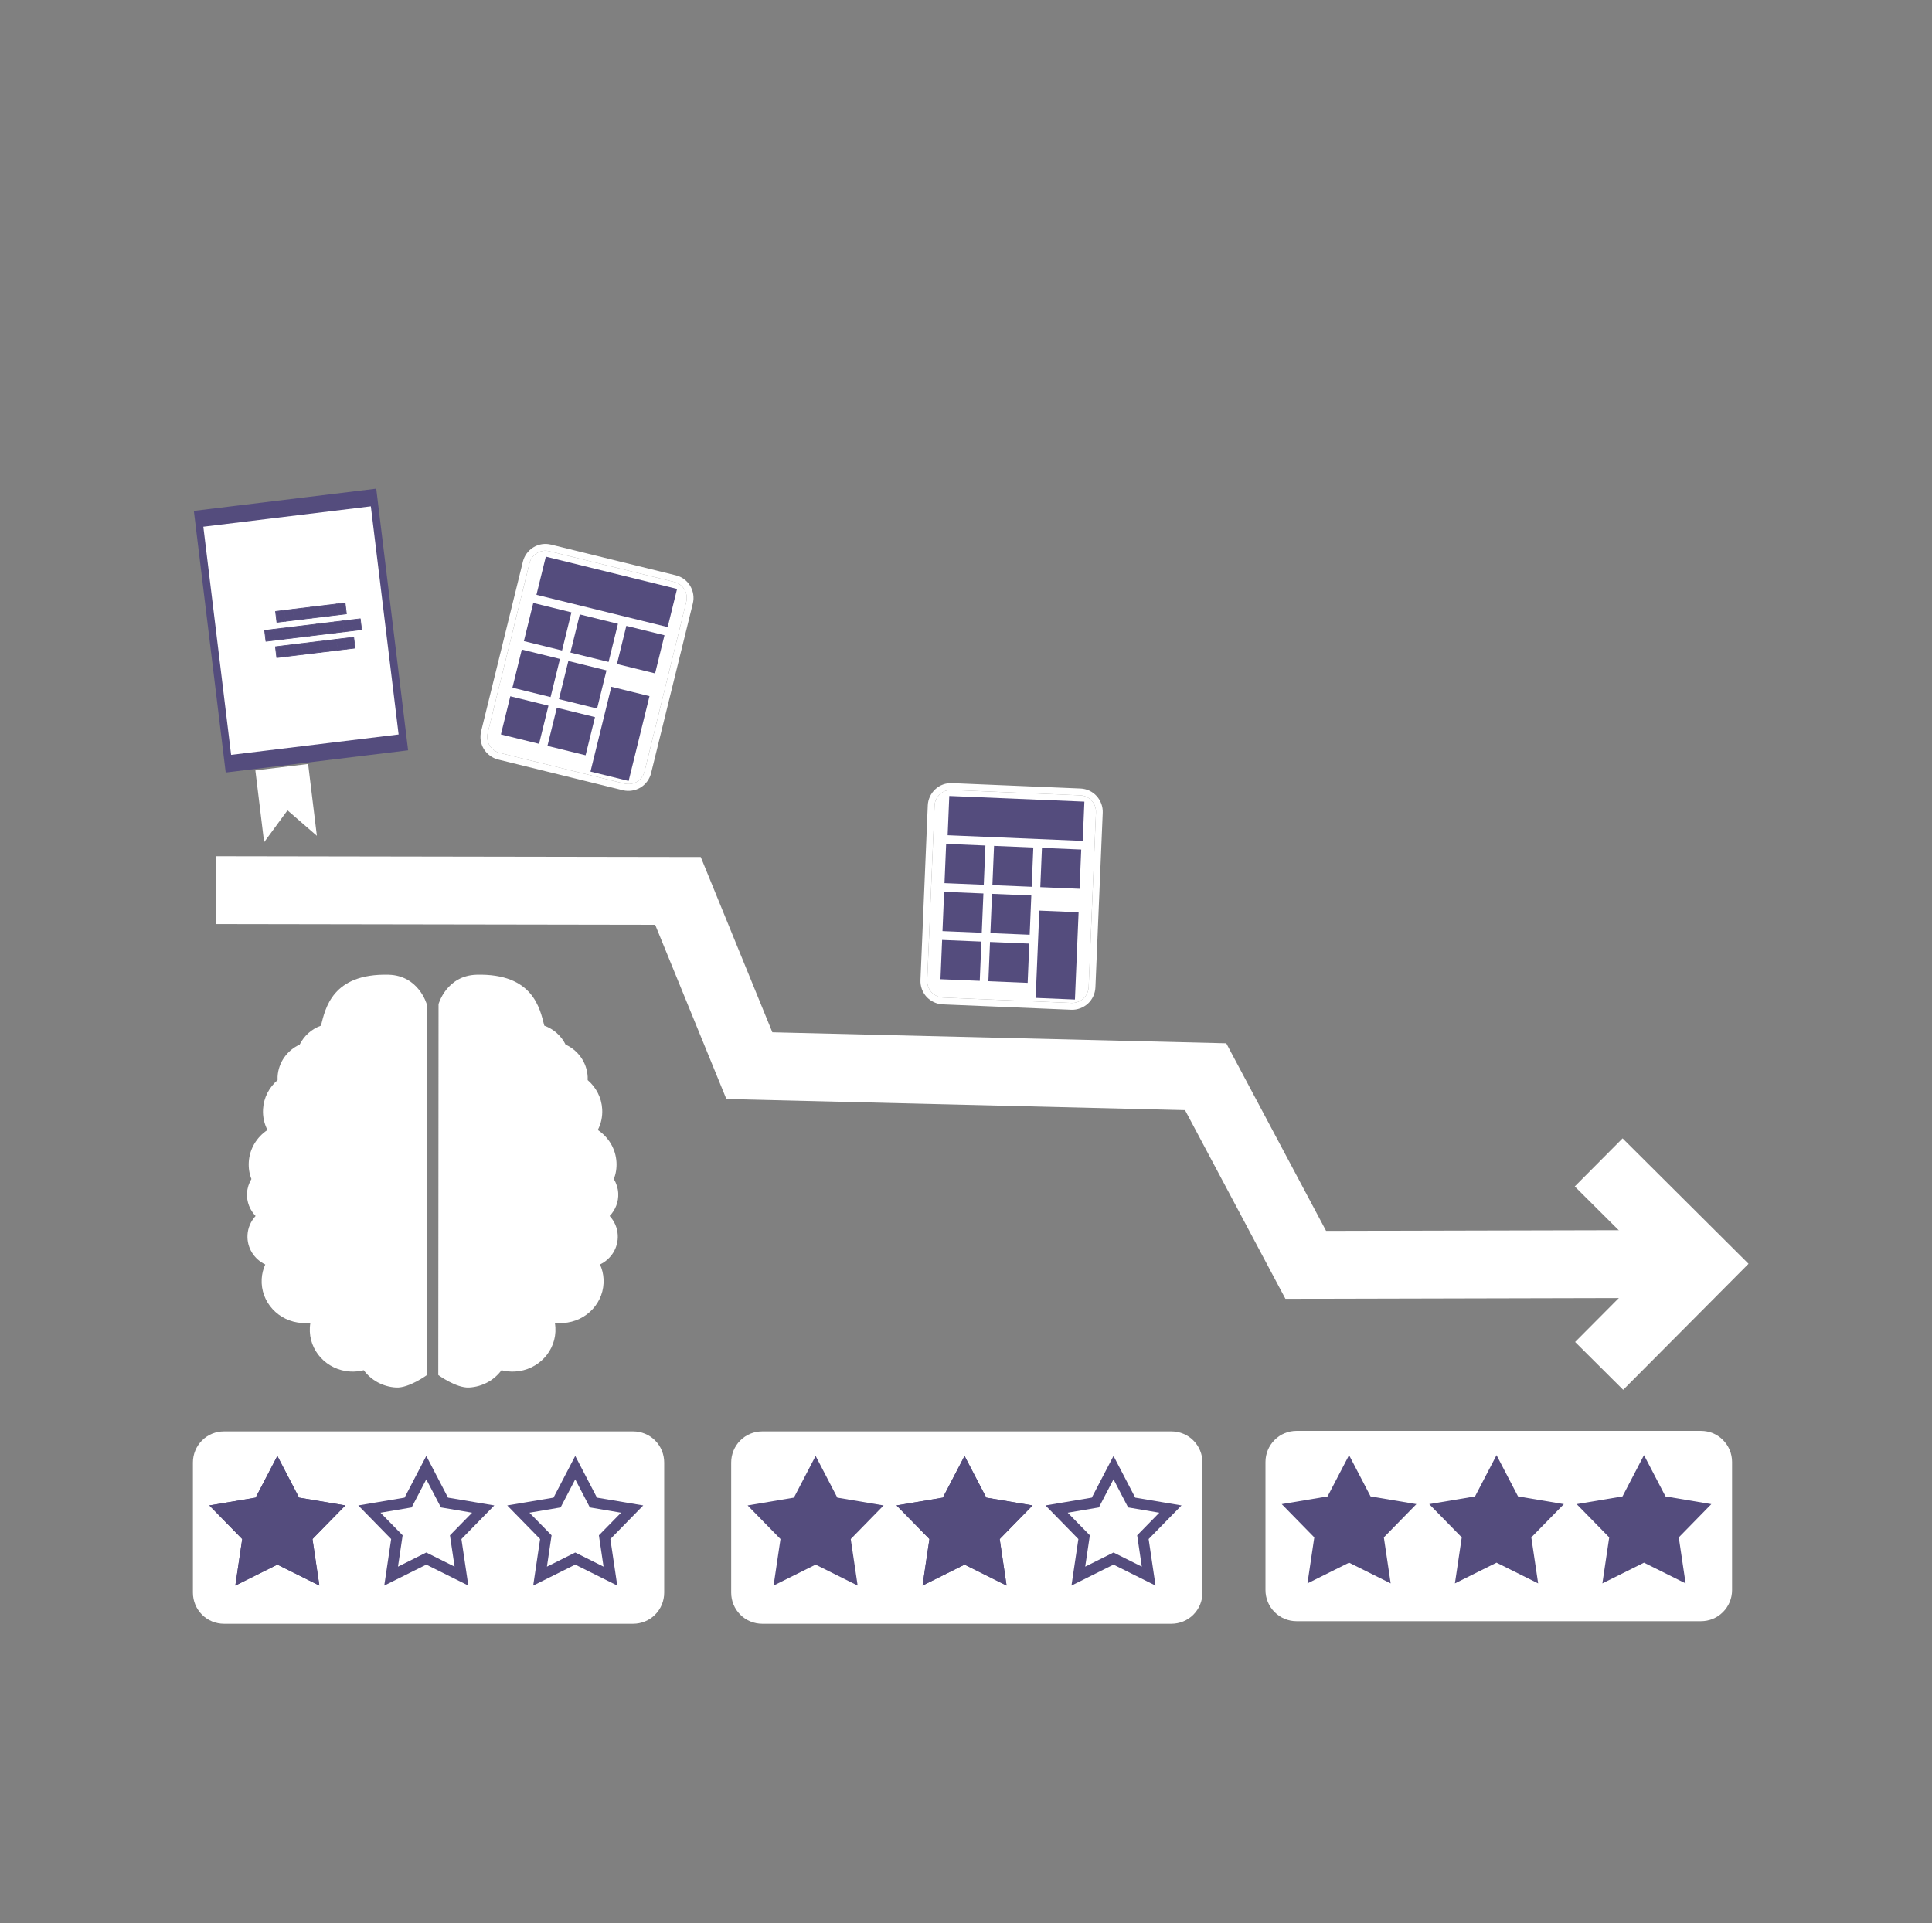 <?xml version="1.0" encoding="UTF-8" standalone="no"?>
<!DOCTYPE svg PUBLIC "-//W3C//DTD SVG 1.1//EN" "http://www.w3.org/Graphics/SVG/1.1/DTD/svg11.dtd">
<svg width="100%" height="100%" viewBox="0 0 1187 1182" version="1.1" xmlns="http://www.w3.org/2000/svg" xmlns:xlink="http://www.w3.org/1999/xlink" xml:space="preserve" xmlns:serif="http://www.serif.com/" style="fill-rule:evenodd;clip-rule:evenodd;stroke-miterlimit:10;">
    <rect x="0" y="0" width="1187" height="1182" fill="#808080" stroke="none"/>
    <g transform="matrix(1,0,0,1,-35433,-1529)">
        <g transform="matrix(0.891,0,0,0.891,32814.1,1529.7)">
            <g id="_12_Ondersteuning_Wit" serif:id="12_Ondersteuning_Wit">
                <g transform="matrix(1.122,0,0,0.871,-23555.3,-1211.22)">
                    <g transform="matrix(1,-0,-0,1.289,23609.9,1390.29)">
                        <path d="M986.304,713.66L1048.95,776.013L986.599,838.66" style="fill:none;stroke:white;stroke-width:41.67px;"/>
                        <path d="M136.736,546.404L420.47,546.875L464.343,654.218L744.765,661.019L806.287,776.586C806.287,776.586 978.534,776.179 1048.95,776.013" style="fill:none;stroke:white;stroke-width:41.67px;"/>
                    </g>
                </g>
                <g id="boek_toe" transform="matrix(2.095,-0.255,0.255,2.095,-4474.2,899.62)">
                    <g transform="matrix(3.72614e-18,0.061,-0.061,3.72614e-18,4187.65,115.106)">
                        <g id="bewaard">
                            <path id="bewaard1" serif:id="bewaard" d="M2778.25,9497.34L2390.56,9497.34L2390.56,9782.03L2778.25,9782.03L2623.84,9637.07L2778.25,9497.34Z" style="fill:white;"/>
                        </g>
                    </g>
                    <g transform="matrix(0.499,0,0,1.122,-5815.45,-36677.6)">
                        <rect x="18833.5" y="32847.3" width="115.398" height="71.852" style="fill:white;stroke:rgb(84,76,125);stroke-width:4.91px;"/>
                    </g>
                    <g transform="matrix(0.229,0,0,0.229,3548.4,-6170.25)">
                        <g transform="matrix(25,0,0,25,243.336,27877.7)">
                            <rect x="-0.063" y="-0.625" width="0.5" height="0.625" style="fill:rgb(84,76,125);fill-rule:nonzero;stroke:rgb(84,76,125);stroke-width:0.04px;stroke-linejoin:round;stroke-miterlimit:2;"/>
                        </g>
                        <g transform="matrix(25,0,0,25,255.836,27877.7)">
                            <rect x="-0.063" y="-0.625" width="0.5" height="0.625" style="fill:rgb(84,76,125);fill-rule:nonzero;stroke:rgb(84,76,125);stroke-width:0.04px;stroke-linejoin:round;stroke-miterlimit:2;"/>
                        </g>
                        <g transform="matrix(25,0,0,25,268.336,27877.7)">
                            <rect x="-0.063" y="-0.625" width="0.5" height="0.625" style="fill:rgb(84,76,125);fill-rule:nonzero;stroke:rgb(84,76,125);stroke-width:0.04px;stroke-linejoin:round;stroke-miterlimit:2;"/>
                        </g>
                        <g transform="matrix(25,0,0,25,280.836,27877.7)">
                            <rect x="-0.063" y="-0.625" width="0.5" height="0.625" style="fill:rgb(84,76,125);fill-rule:nonzero;stroke:rgb(84,76,125);stroke-width:0.04px;stroke-linejoin:round;stroke-miterlimit:2;"/>
                        </g>
                        <g transform="matrix(25,0,0,25,293.336,27877.7)">
                            <rect x="-0.063" y="-0.625" width="0.5" height="0.625" style="fill:rgb(84,76,125);fill-rule:nonzero;stroke:rgb(84,76,125);stroke-width:0.04px;stroke-linejoin:round;stroke-miterlimit:2;"/>
                        </g>
                        <g transform="matrix(25,0,0,25,305.836,27877.7)">
                            <rect x="-0.063" y="-0.625" width="0.5" height="0.625" style="fill:rgb(84,76,125);fill-rule:nonzero;stroke:rgb(84,76,125);stroke-width:0.04px;stroke-linejoin:round;stroke-miterlimit:2;"/>
                        </g>
                        <g transform="matrix(25,0,0,25,318.336,27877.7)">
                            <rect x="-0.063" y="-0.625" width="0.5" height="0.625" style="fill:rgb(84,76,125);fill-rule:nonzero;stroke:rgb(84,76,125);stroke-width:0.04px;stroke-linejoin:round;stroke-miterlimit:2;"/>
                        </g>
                        <g transform="matrix(25,0,0,25,330.836,27877.7)">
                            <rect x="-0.063" y="-0.625" width="0.5" height="0.625" style="fill:rgb(84,76,125);fill-rule:nonzero;stroke:rgb(84,76,125);stroke-width:0.04px;stroke-linejoin:round;stroke-miterlimit:2;"/>
                        </g>
                        <g transform="matrix(25,0,0,25,224.586,27902.7)">
                            <rect x="-0.063" y="-0.625" width="0.5" height="0.625" style="fill:rgb(84,76,125);fill-rule:nonzero;stroke:rgb(84,76,125);stroke-width:0.04px;stroke-linejoin:round;stroke-miterlimit:2;"/>
                        </g>
                        <g transform="matrix(25,0,0,25,237.086,27902.7)">
                            <rect x="-0.063" y="-0.625" width="0.5" height="0.625" style="fill:rgb(84,76,125);fill-rule:nonzero;stroke:rgb(84,76,125);stroke-width:0.04px;stroke-linejoin:round;stroke-miterlimit:2;"/>
                        </g>
                        <g transform="matrix(25,0,0,25,249.586,27902.7)">
                            <rect x="-0.063" y="-0.625" width="0.5" height="0.625" style="fill:rgb(84,76,125);fill-rule:nonzero;stroke:rgb(84,76,125);stroke-width:0.04px;stroke-linejoin:round;stroke-miterlimit:2;"/>
                        </g>
                        <g transform="matrix(25,0,0,25,262.086,27902.7)">
                            <rect x="-0.063" y="-0.625" width="0.5" height="0.625" style="fill:rgb(84,76,125);fill-rule:nonzero;stroke:rgb(84,76,125);stroke-width:0.04px;stroke-linejoin:round;stroke-miterlimit:2;"/>
                        </g>
                        <g transform="matrix(25,0,0,25,274.586,27902.7)">
                            <rect x="-0.063" y="-0.625" width="0.5" height="0.625" style="fill:rgb(84,76,125);fill-rule:nonzero;stroke:rgb(84,76,125);stroke-width:0.04px;stroke-linejoin:round;stroke-miterlimit:2;"/>
                        </g>
                        <g transform="matrix(25,0,0,25,287.086,27902.7)">
                            <rect x="-0.063" y="-0.625" width="0.5" height="0.625" style="fill:rgb(84,76,125);fill-rule:nonzero;stroke:rgb(84,76,125);stroke-width:0.04px;stroke-linejoin:round;stroke-miterlimit:2;"/>
                        </g>
                        <g transform="matrix(25,0,0,25,299.586,27902.7)">
                            <rect x="-0.063" y="-0.625" width="0.5" height="0.625" style="fill:rgb(84,76,125);fill-rule:nonzero;stroke:rgb(84,76,125);stroke-width:0.04px;stroke-linejoin:round;stroke-miterlimit:2;"/>
                        </g>
                        <g transform="matrix(25,0,0,25,312.086,27902.7)">
                            <rect x="-0.063" y="-0.625" width="0.5" height="0.625" style="fill:rgb(84,76,125);fill-rule:nonzero;stroke:rgb(84,76,125);stroke-width:0.04px;stroke-linejoin:round;stroke-miterlimit:2;"/>
                        </g>
                        <g transform="matrix(25,0,0,25,324.586,27902.7)">
                            <rect x="-0.063" y="-0.625" width="0.5" height="0.625" style="fill:rgb(84,76,125);fill-rule:nonzero;stroke:rgb(84,76,125);stroke-width:0.04px;stroke-linejoin:round;stroke-miterlimit:2;"/>
                        </g>
                        <g transform="matrix(25,0,0,25,337.086,27902.7)">
                            <rect x="-0.063" y="-0.625" width="0.5" height="0.625" style="fill:rgb(84,76,125);fill-rule:nonzero;stroke:rgb(84,76,125);stroke-width:0.04px;stroke-linejoin:round;stroke-miterlimit:2;"/>
                        </g>
                        <g transform="matrix(25,0,0,25,349.586,27902.7)">
                            <rect x="-0.063" y="-0.625" width="0.5" height="0.625" style="fill:rgb(84,76,125);fill-rule:nonzero;stroke:rgb(84,76,125);stroke-width:0.04px;stroke-linejoin:round;stroke-miterlimit:2;"/>
                        </g>
                        <g transform="matrix(25,0,0,25,237.086,27927.7)">
                            <rect x="-0.063" y="-0.625" width="0.5" height="0.625" style="fill:rgb(84,76,125);fill-rule:nonzero;stroke:rgb(84,76,125);stroke-width:0.04px;stroke-linejoin:round;stroke-miterlimit:2;"/>
                        </g>
                        <g transform="matrix(25,0,0,25,249.586,27927.7)">
                            <rect x="-0.063" y="-0.625" width="0.5" height="0.625" style="fill:rgb(84,76,125);fill-rule:nonzero;stroke:rgb(84,76,125);stroke-width:0.04px;stroke-linejoin:round;stroke-miterlimit:2;"/>
                        </g>
                        <g transform="matrix(25,0,0,25,262.086,27927.7)">
                            <rect x="-0.063" y="-0.625" width="0.5" height="0.625" style="fill:rgb(84,76,125);fill-rule:nonzero;stroke:rgb(84,76,125);stroke-width:0.04px;stroke-linejoin:round;stroke-miterlimit:2;"/>
                        </g>
                        <g transform="matrix(25,0,0,25,274.586,27927.7)">
                            <rect x="-0.063" y="-0.625" width="0.5" height="0.625" style="fill:rgb(84,76,125);fill-rule:nonzero;stroke:rgb(84,76,125);stroke-width:0.04px;stroke-linejoin:round;stroke-miterlimit:2;"/>
                        </g>
                        <g transform="matrix(25,0,0,25,287.086,27927.7)">
                            <rect x="-0.063" y="-0.625" width="0.5" height="0.625" style="fill:rgb(84,76,125);fill-rule:nonzero;stroke:rgb(84,76,125);stroke-width:0.04px;stroke-linejoin:round;stroke-miterlimit:2;"/>
                        </g>
                        <g transform="matrix(25,0,0,25,299.586,27927.7)">
                            <rect x="-0.063" y="-0.625" width="0.5" height="0.625" style="fill:rgb(84,76,125);fill-rule:nonzero;stroke:rgb(84,76,125);stroke-width:0.04px;stroke-linejoin:round;stroke-miterlimit:2;"/>
                        </g>
                        <g transform="matrix(25,0,0,25,312.086,27927.7)">
                            <rect x="-0.063" y="-0.625" width="0.5" height="0.625" style="fill:rgb(84,76,125);fill-rule:nonzero;stroke:rgb(84,76,125);stroke-width:0.04px;stroke-linejoin:round;stroke-miterlimit:2;"/>
                        </g>
                        <g transform="matrix(25,0,0,25,324.586,27927.7)">
                            <rect x="-0.063" y="-0.625" width="0.5" height="0.625" style="fill:rgb(84,76,125);fill-rule:nonzero;stroke:rgb(84,76,125);stroke-width:0.04px;stroke-linejoin:round;stroke-miterlimit:2;"/>
                        </g>
                        <g transform="matrix(25,0,0,25,337.086,27927.7)">
                            <rect x="-0.063" y="-0.625" width="0.5" height="0.625" style="fill:rgb(84,76,125);fill-rule:nonzero;stroke:rgb(84,76,125);stroke-width:0.04px;stroke-linejoin:round;stroke-miterlimit:2;"/>
                        </g>
                    </g>
                </g>
                <g id="Pocketcalculator" transform="matrix(1.05,0.044,-0.044,1.05,-12.507,-486.223)">
                    <g transform="matrix(1.122,0,0,1.21,-510.083,-28166)">
                        <path d="M3633.26,23977.3C3633.26,23974.9 3632.24,23972.7 3630.44,23971C3628.63,23969.3 3626.18,23968.4 3623.63,23968.4C3605.51,23968.4 3566.53,23968.4 3548.41,23968.4C3545.86,23968.4 3543.41,23969.3 3541.61,23971C3539.8,23972.7 3538.79,23974.9 3538.79,23977.3C3538.79,23998.4 3538.79,24051.1 3538.79,24072.1C3538.79,24074.5 3539.8,24076.8 3541.61,24078.5C3543.41,24080.1 3545.86,24081.1 3548.41,24081.1C3566.53,24081.1 3605.51,24081.1 3623.63,24081.1C3626.18,24081.1 3628.63,24080.1 3630.44,24078.5C3632.24,24076.8 3633.26,24074.5 3633.26,24072.1L3633.26,23977.3Z" style="fill:white;"/>
                        <path d="M3637.22,23977.3L3637.22,24072.1C3637.22,24075.5 3635.79,24078.7 3633.24,24081.1C3630.69,24083.4 3627.23,24084.8 3623.63,24084.8L3548.41,24084.8C3544.81,24084.8 3541.35,24083.4 3538.8,24081.1C3536.25,24078.7 3534.82,24075.5 3534.82,24072.1L3534.82,23977.3C3534.82,23974 3536.25,23970.8 3538.8,23968.4C3541.35,23966 3544.81,23964.7 3548.41,23964.7L3623.63,23964.7C3627.23,23964.7 3630.69,23966 3633.24,23968.4C3635.79,23970.8 3637.22,23974 3637.22,23977.3ZM3633.26,23977.3C3633.26,23974.9 3632.24,23972.7 3630.44,23971C3628.63,23969.3 3626.18,23968.4 3623.63,23968.4L3548.41,23968.4C3545.86,23968.4 3543.41,23969.3 3541.61,23971C3539.8,23972.7 3538.79,23974.9 3538.79,23977.3L3538.79,24072.1C3538.79,24074.5 3539.8,24076.8 3541.61,24078.5C3543.41,24080.1 3545.86,24081.1 3548.41,24081.1L3623.63,24081.1C3626.18,24081.1 3628.63,24080.1 3630.44,24078.5C3632.24,24076.8 3633.26,24074.5 3633.26,24072.1L3633.26,23977.3Z" style="fill:white;"/>
                    </g>
                    <g transform="matrix(1.122,0,0,1.122,-511.19,-26043.7)">
                        <rect x="3547.48" y="23988.4" width="22.989" height="22.989" style="fill:rgb(84,76,125);"/>
                    </g>
                    <g transform="matrix(1.122,0,0,1.122,-511.19,-26012.2)">
                        <rect x="3547.48" y="23988.4" width="22.989" height="22.989" style="fill:rgb(84,76,125);"/>
                    </g>
                    <g transform="matrix(1.122,0,0,1.122,-511.19,-25980.6)">
                        <rect x="3547.48" y="23988.4" width="22.989" height="22.989" style="fill:rgb(84,76,125);"/>
                    </g>
                    <g transform="matrix(3.859,0,0,1.122,-10219.9,-26075.2)">
                        <rect x="3547.48" y="23988.4" width="22.989" height="22.989" style="fill:rgb(84,76,125);"/>
                    </g>
                    <g transform="matrix(1.122,0,0,1.122,-479.733,-26043.7)">
                        <rect x="3547.48" y="23988.4" width="22.989" height="22.989" style="fill:rgb(84,76,125);"/>
                    </g>
                    <g transform="matrix(1.122,0,0,1.122,-479.733,-26012.2)">
                        <rect x="3547.48" y="23988.4" width="22.989" height="22.989" style="fill:rgb(84,76,125);"/>
                    </g>
                    <g transform="matrix(1.122,0,0,1.122,-479.733,-25980.6)">
                        <rect x="3547.48" y="23988.4" width="22.989" height="22.989" style="fill:rgb(84,76,125);"/>
                    </g>
                    <g transform="matrix(1.122,0,0,1.122,-448.275,-26043.7)">
                        <rect x="3547.48" y="23988.4" width="22.989" height="22.989" style="fill:rgb(84,76,125);"/>
                    </g>
                    <g transform="matrix(1.122,0,0,2.494,-448.275,-58914.6)">
                        <rect x="3547.48" y="23988.4" width="22.989" height="22.989" style="fill:rgb(84,76,125);"/>
                    </g>
                </g>
                <g id="Pocketcalculator1" serif:id="Pocketcalculator" transform="matrix(1.02,0.251,-0.251,1.02,-12.777,-1344.34)">
                    <g transform="matrix(1.122,0,0,1.21,-510.083,-28166)">
                        <path d="M3633.26,23977.3C3633.26,23974.9 3632.24,23972.7 3630.44,23971C3628.63,23969.3 3626.18,23968.4 3623.63,23968.4C3605.51,23968.4 3566.53,23968.4 3548.41,23968.4C3545.86,23968.4 3543.41,23969.3 3541.61,23971C3539.8,23972.7 3538.79,23974.9 3538.79,23977.3L3538.79,24072.1C3538.79,24074.5 3539.8,24076.8 3541.61,24078.5C3543.41,24080.1 3545.86,24081.1 3548.41,24081.1C3566.53,24081.1 3605.51,24081.1 3623.63,24081.1C3626.18,24081.1 3628.63,24080.1 3630.44,24078.5C3632.24,24076.8 3633.26,24074.5 3633.26,24072.1L3633.26,23977.3Z" style="fill:white;"/>
                        <path d="M3637.22,23977.3L3637.22,24072.1C3637.22,24075.5 3635.79,24078.7 3633.24,24081.1C3630.69,24083.4 3627.23,24084.8 3623.63,24084.8L3548.41,24084.8C3544.81,24084.8 3541.35,24083.4 3538.8,24081.1C3536.25,24078.7 3534.82,24075.5 3534.82,24072.1L3534.82,23977.3C3534.82,23974 3536.25,23970.8 3538.8,23968.4C3541.35,23966 3544.81,23964.7 3548.41,23964.7L3623.63,23964.7C3627.23,23964.7 3630.69,23966 3633.24,23968.4C3635.79,23970.8 3637.22,23974 3637.22,23977.3ZM3633.26,23977.3C3633.26,23974.9 3632.24,23972.7 3630.44,23971C3628.63,23969.3 3626.18,23968.4 3623.63,23968.4L3548.41,23968.4C3545.86,23968.4 3543.41,23969.3 3541.61,23971C3539.8,23972.7 3538.79,23974.9 3538.79,23977.3L3538.79,24072.1C3538.79,24074.5 3539.8,24076.8 3541.61,24078.5C3543.41,24080.1 3545.86,24081.1 3548.41,24081.1L3623.63,24081.1C3626.18,24081.1 3628.63,24080.1 3630.44,24078.5C3632.24,24076.8 3633.26,24074.5 3633.26,24072.1L3633.26,23977.3Z" style="fill:white;"/>
                    </g>
                    <g transform="matrix(1.122,0,0,1.122,-511.19,-26043.7)">
                        <rect x="3547.48" y="23988.4" width="22.989" height="22.989" style="fill:rgb(84,76,125);"/>
                    </g>
                    <g transform="matrix(1.122,0,0,1.122,-511.19,-26012.2)">
                        <rect x="3547.48" y="23988.4" width="22.989" height="22.989" style="fill:rgb(84,76,125);"/>
                    </g>
                    <g transform="matrix(1.122,0,0,1.122,-511.19,-25980.6)">
                        <rect x="3547.48" y="23988.4" width="22.989" height="22.989" style="fill:rgb(84,76,125);"/>
                    </g>
                    <g transform="matrix(3.859,0,0,1.122,-10219.9,-26075.2)">
                        <rect x="3547.48" y="23988.4" width="22.989" height="22.989" style="fill:rgb(84,76,125);"/>
                    </g>
                    <g transform="matrix(1.122,0,0,1.122,-479.733,-26043.7)">
                        <rect x="3547.48" y="23988.4" width="22.989" height="22.989" style="fill:rgb(84,76,125);"/>
                    </g>
                    <g transform="matrix(1.122,0,0,1.122,-479.733,-26012.2)">
                        <rect x="3547.48" y="23988.4" width="22.989" height="22.989" style="fill:rgb(84,76,125);"/>
                    </g>
                    <g transform="matrix(1.122,0,0,1.122,-479.733,-25980.6)">
                        <rect x="3547.48" y="23988.4" width="22.989" height="22.989" style="fill:rgb(84,76,125);"/>
                    </g>
                    <g transform="matrix(1.122,0,0,1.122,-448.275,-26043.7)">
                        <rect x="3547.48" y="23988.4" width="22.989" height="22.989" style="fill:rgb(84,76,125);"/>
                    </g>
                    <g transform="matrix(1.122,0,0,2.494,-448.275,-58914.6)">
                        <rect x="3547.48" y="23988.4" width="22.989" height="22.989" style="fill:rgb(84,76,125);"/>
                    </g>
                </g>
                <g id="Hersenen" transform="matrix(0.961,0,0,0.953,-53.943,88.729)">
                    <g transform="matrix(0.678,0.038,-0.038,0.678,-3795.46,-10285.8)">
                        <path d="M11510,15459L11532.4,15853.7C11532.4,15853.7 11514.2,15868.8 11500.6,15868.8C11486.4,15868.8 11473.7,15862.4 11465.4,15852.3C11461,15853.7 11456.2,15854.5 11451.3,15854.5C11426.3,15854.5 11406,15834.6 11406,15810C11406,15808.3 11406.1,15806.6 11406.3,15804.9C11403.5,15805.5 11400.6,15805.7 11397.6,15805.7C11372.6,15805.7 11352.3,15785.8 11352.3,15761.2C11352.3,15755.7 11353.3,15750.5 11355.2,15745.6C11343.1,15740.6 11334.7,15728.9 11334.7,15715.2C11334.7,15707.4 11337.5,15700.3 11342.1,15694.6C11335.7,15688.6 11331.7,15680.1 11331.7,15670.7C11331.7,15665.3 11333.1,15660.1 11335.5,15655.5C11333,15650.1 11331.7,15644.1 11331.7,15637.7C11331.7,15623.4 11338.7,15610.5 11349.5,15602.4C11345.7,15595.9 11343.6,15588.5 11343.6,15580.5C11343.6,15568.1 11348.8,15556.8 11357.2,15548.7C11357.1,15547.5 11357,15546.3 11357,15545C11357,15529.6 11365.7,15516.3 11378.4,15509.6C11382.4,15500 11390.1,15492.3 11399.7,15488.2C11403.3,15469.8 11408.3,15431.8 11468.1,15430C11499.9,15429.1 11510,15459 11510,15459Z" style="fill:white;"/>
                    </g>
                    <g transform="matrix(-0.678,0.038,0.038,0.678,10645.7,-10285.8)">
                        <path d="M11510,15459L11532.4,15853.7C11532.4,15853.7 11514.2,15868.8 11500.6,15868.8C11486.4,15868.8 11473.7,15862.4 11465.4,15852.3C11461,15853.7 11456.2,15854.5 11451.3,15854.5C11426.3,15854.5 11406,15834.6 11406,15810C11406,15808.3 11406.1,15806.6 11406.3,15804.9C11403.5,15805.5 11400.6,15805.7 11397.6,15805.7C11372.6,15805.7 11352.3,15785.8 11352.3,15761.2C11352.3,15755.7 11353.3,15750.5 11355.2,15745.6C11343.1,15740.6 11334.7,15728.9 11334.7,15715.2C11334.7,15707.4 11337.5,15700.3 11342.1,15694.6C11335.7,15688.6 11331.7,15680.1 11331.7,15670.7C11331.7,15665.3 11333.1,15660.1 11335.5,15655.5C11333,15650.1 11331.7,15644.1 11331.7,15637.7C11331.7,15623.4 11338.7,15610.5 11349.5,15602.4C11345.7,15595.9 11343.6,15588.5 11343.6,15580.5C11343.6,15568.1 11348.8,15556.8 11357.2,15548.7C11357.1,15547.5 11357,15546.3 11357,15545C11357,15529.6 11365.7,15516.3 11378.4,15509.6C11382.4,15500 11390.1,15492.3 11399.7,15488.2C11403.3,15469.8 11408.3,15431.8 11468.1,15430C11499.9,15429.1 11510,15459 11510,15459Z" style="fill:white;"/>
                    </g>
                </g>
                <g id="kwaliteit_3" transform="matrix(0.997,0,0,1.471,7082.01,-40234.3)">
                    <g transform="matrix(1,0,0,0.678,-3509.87,8625.75)">
                        <path d="M552.615,28629.6C552.615,28623.9 550.347,28618.4 546.31,28614.4C542.273,28610.3 536.798,28608.1 531.09,28608.1C472.409,28608.1 310.118,28608.1 251.437,28608.1C245.728,28608.1 240.253,28610.3 236.216,28614.4C232.18,28618.4 229.912,28623.9 229.912,28629.6L229.912,28718.2C229.912,28723.9 232.18,28729.4 236.216,28733.4C240.253,28737.5 245.728,28739.7 251.437,28739.7C310.118,28739.7 472.409,28739.7 531.09,28739.7C536.798,28739.7 542.273,28737.5 546.31,28733.4C550.347,28729.4 552.615,28723.9 552.615,28718.2L552.615,28629.6Z" style="fill:white;"/>
                    </g>
                    <g transform="matrix(0.355,0,0,0.241,-5265.09,19856)">
                        <path d="M5754.77,33931.2L5796.65,34011.5L5885.95,34026.5L5822.53,34091.2L5835.84,34180.7L5754.77,34140.4L5673.69,34180.7L5687.01,34091.2L5623.59,34026.5L5712.89,34011.5L5754.77,33931.2Z" style="fill:rgb(84,76,125);"/>
                    </g>
                    <g transform="matrix(0.355,0,0,0.241,-5163.1,19856)">
                        <path d="M5754.77,33931.2L5796.65,34011.5L5885.95,34026.5L5822.53,34091.2L5835.84,34180.7L5754.77,34140.4L5673.69,34180.7L5687.01,34091.2L5623.59,34026.5L5712.89,34011.5L5754.77,33931.2Z" style="fill:rgb(84,76,125);"/>
                    </g>
                    <g transform="matrix(0.355,0,0,0.241,-5061.11,19856)">
                        <path d="M5754.77,33931.2L5796.65,34011.5L5885.95,34026.5L5822.53,34091.2L5835.84,34180.7L5754.77,34140.4L5673.69,34180.7L5687.01,34091.2L5623.59,34026.5L5712.89,34011.5L5754.77,33931.2Z" style="fill:rgb(84,76,125);"/>
                    </g>
                </g>
                <g id="kwaliteit_1" transform="matrix(1.007,0,0,1.487,6375.23,-40682.3)">
                    <g transform="matrix(1,0,0,0.678,-3509.87,8625.75)">
                        <path d="M552.615,28629.4C552.615,28623.7 550.371,28618.3 546.378,28614.3C542.385,28610.3 536.969,28608.1 531.321,28608.1C472.76,28608.1 309.767,28608.1 251.206,28608.1C245.558,28608.1 240.142,28610.3 236.149,28614.3C232.155,28618.3 229.912,28623.7 229.912,28629.4C229.912,28653.9 229.912,28693.9 229.912,28718.4C229.912,28724.1 232.155,28729.5 236.149,28733.5C240.142,28737.5 245.558,28739.7 251.206,28739.7C309.767,28739.7 472.76,28739.7 531.321,28739.7C536.969,28739.7 542.385,28737.5 546.378,28733.5C550.371,28729.5 552.615,28724.1 552.615,28718.4C552.615,28693.9 552.615,28653.9 552.615,28629.4Z" style="fill:white;"/>
                    </g>
                    <g transform="matrix(0.355,0,0,0.241,-5265.09,19856)">
                        <path d="M5754.77,33931.2L5796.65,34011.5L5885.95,34026.5L5822.53,34091.2L5835.84,34180.7L5754.77,34140.4L5673.69,34180.7L5687.01,34091.2L5623.59,34026.5L5712.89,34011.5L5754.77,33931.2Z" style="fill:rgb(84,76,125);"/>
                        <path d="M5754.77,33931.2L5796.65,34011.5L5885.95,34026.5L5822.53,34091.2L5835.84,34180.7L5754.77,34140.4L5673.69,34180.7L5687.01,34091.2L5623.59,34026.5L5712.89,34011.5L5754.77,33931.2ZM5754.77,33976.3L5731.36,34021.1L5726.57,34030.3C5726.57,34030.3 5666.43,34040.5 5666.43,34040.5L5709.14,34084C5709.14,34084 5700.17,34144.3 5700.17,34144.3L5754.77,34117.1C5754.77,34117.1 5809.36,34144.3 5809.36,34144.3L5800.4,34084C5800.4,34084 5843.11,34040.5 5843.11,34040.5L5782.97,34030.3L5754.77,33976.3Z" style="fill:rgb(84,76,125);"/>
                    </g>
                    <g transform="matrix(0.355,0,0,0.241,-5163.1,19856)">
                        <path d="M5754.77,33931.2L5796.65,34011.5L5885.95,34026.5L5822.53,34091.2L5835.84,34180.7L5754.77,34140.4L5673.69,34180.7L5687.01,34091.2L5623.59,34026.5L5712.89,34011.5L5754.77,33931.2Z" style="fill:white;"/>
                        <path d="M5754.77,33931.2L5796.65,34011.5L5885.95,34026.5L5822.53,34091.2L5835.84,34180.7L5754.77,34140.4L5673.69,34180.7L5687.01,34091.2L5623.59,34026.5L5712.89,34011.5L5754.77,33931.2ZM5754.77,33976.3L5731.36,34021.1L5726.57,34030.3C5726.57,34030.3 5666.43,34040.5 5666.43,34040.5L5709.14,34084C5709.14,34084 5700.17,34144.3 5700.17,34144.3L5754.77,34117.1C5754.77,34117.1 5809.36,34144.3 5809.36,34144.3L5800.4,34084C5800.4,34084 5843.11,34040.5 5843.11,34040.5L5782.97,34030.3L5754.77,33976.3Z" style="fill:rgb(84,76,125);"/>
                    </g>
                    <g transform="matrix(0.355,0,0,0.241,-5061.11,19856)">
                        <path d="M5754.77,33931.2L5796.65,34011.5L5885.95,34026.5L5822.53,34091.2L5835.84,34180.7L5754.77,34140.4L5673.69,34180.7L5687.01,34091.2L5623.59,34026.5L5712.89,34011.5L5754.77,33931.2Z" style="fill:white;"/>
                        <path d="M5754.77,33931.2L5796.65,34011.5L5885.95,34026.5L5822.53,34091.2L5835.84,34180.7L5754.77,34140.4L5673.69,34180.7L5687.01,34091.2L5623.59,34026.5L5712.89,34011.5L5754.77,33931.2ZM5754.77,33976.3L5731.36,34021.1L5726.57,34030.3C5726.57,34030.3 5666.43,34040.5 5666.43,34040.5L5709.14,34084C5709.14,34084 5700.17,34144.3 5700.17,34144.3L5754.77,34117.1C5754.77,34117.1 5809.36,34144.3 5809.36,34144.3L5800.4,34084C5800.4,34084 5843.11,34040.5 5843.11,34040.5L5782.97,34030.3L5754.77,33976.3Z" style="fill:rgb(84,76,125);"/>
                    </g>
                </g>
                <g id="kwaliteit_11" serif:id="kwaliteit_1" transform="matrix(1.007,0,0,1.487,6746.39,-40682.3)">
                    <g transform="matrix(1,0,0,0.678,-3509.87,8625.75)">
                        <path d="M552.615,28629.4C552.615,28623.7 550.371,28618.3 546.378,28614.3C542.385,28610.3 536.969,28608.1 531.321,28608.1C472.76,28608.1 309.767,28608.1 251.206,28608.1C245.558,28608.1 240.142,28610.3 236.149,28614.3C232.155,28618.3 229.912,28623.7 229.912,28629.4C229.912,28653.9 229.912,28693.9 229.912,28718.4C229.912,28724.1 232.155,28729.5 236.149,28733.5C240.142,28737.5 245.558,28739.7 251.206,28739.7C309.767,28739.7 472.76,28739.7 531.321,28739.7C536.969,28739.7 542.385,28737.5 546.378,28733.5C550.371,28729.5 552.615,28724.1 552.615,28718.4C552.615,28693.9 552.615,28653.9 552.615,28629.4Z" style="fill:white;"/>
                    </g>
                    <g transform="matrix(0.355,0,0,0.241,-5265.09,19856)">
                        <path d="M5754.77,33931.2L5796.65,34011.5L5885.95,34026.5L5822.53,34091.2L5835.84,34180.7L5754.77,34140.4L5673.69,34180.7L5687.01,34091.2L5623.59,34026.5L5712.89,34011.5L5754.77,33931.2Z" style="fill:rgb(84,76,125);"/>
                    </g>
                    <g transform="matrix(0.355,0,0,0.241,-5163.1,19856)">
                        <path d="M5754.77,33931.2L5796.65,34011.5L5885.95,34026.5L5822.53,34091.2L5835.84,34180.7L5754.77,34140.4L5673.69,34180.7L5687.01,34091.2L5623.59,34026.5L5712.89,34011.5L5754.77,33931.2Z" style="fill:rgb(84,76,125);"/>
                        <path d="M5754.77,33931.2L5796.65,34011.5L5885.95,34026.5L5822.53,34091.2L5835.84,34180.7L5754.77,34140.4L5673.69,34180.7L5687.01,34091.2L5623.59,34026.5L5712.89,34011.5L5754.77,33931.2ZM5754.77,33976.3L5731.36,34021.1L5726.57,34030.3C5726.57,34030.3 5666.43,34040.5 5666.43,34040.5L5709.14,34084C5709.14,34084 5700.17,34144.3 5700.17,34144.3L5754.77,34117.1C5754.77,34117.1 5809.36,34144.3 5809.36,34144.3L5800.4,34084C5800.4,34084 5843.11,34040.5 5843.11,34040.5L5782.97,34030.3L5754.77,33976.3Z" style="fill:rgb(84,76,125);"/>
                    </g>
                    <g transform="matrix(0.355,0,0,0.241,-5061.11,19856)">
                        <path d="M5754.77,33931.2L5796.65,34011.5L5885.95,34026.5L5822.53,34091.2L5835.84,34180.7L5754.77,34140.4L5673.69,34180.7L5687.01,34091.2L5623.59,34026.5L5712.89,34011.5L5754.77,33931.2Z" style="fill:white;"/>
                        <path d="M5754.77,33931.2L5796.65,34011.5L5885.95,34026.5L5822.53,34091.2L5835.84,34180.7L5754.77,34140.4L5673.69,34180.7L5687.01,34091.2L5623.59,34026.5L5712.89,34011.5L5754.77,33931.2ZM5754.77,33976.3L5731.36,34021.1L5726.57,34030.3C5726.57,34030.3 5666.43,34040.5 5666.43,34040.5L5709.14,34084C5709.14,34084 5700.17,34144.3 5700.17,34144.3L5754.77,34117.1C5754.77,34117.1 5809.36,34144.3 5809.36,34144.3L5800.4,34084C5800.4,34084 5843.11,34040.5 5843.11,34040.5L5782.97,34030.3L5754.77,33976.3Z" style="fill:rgb(84,76,125);"/>
                    </g>
                </g>
                <g transform="matrix(1.18,0,0,1.193,-17682.4,-83.523)">
                    <rect x="17474.6" y="70.018" width="1123.13" height="1111.08" style="fill:none;"/>
                </g>
            </g>
        </g>
    </g>
</svg>
